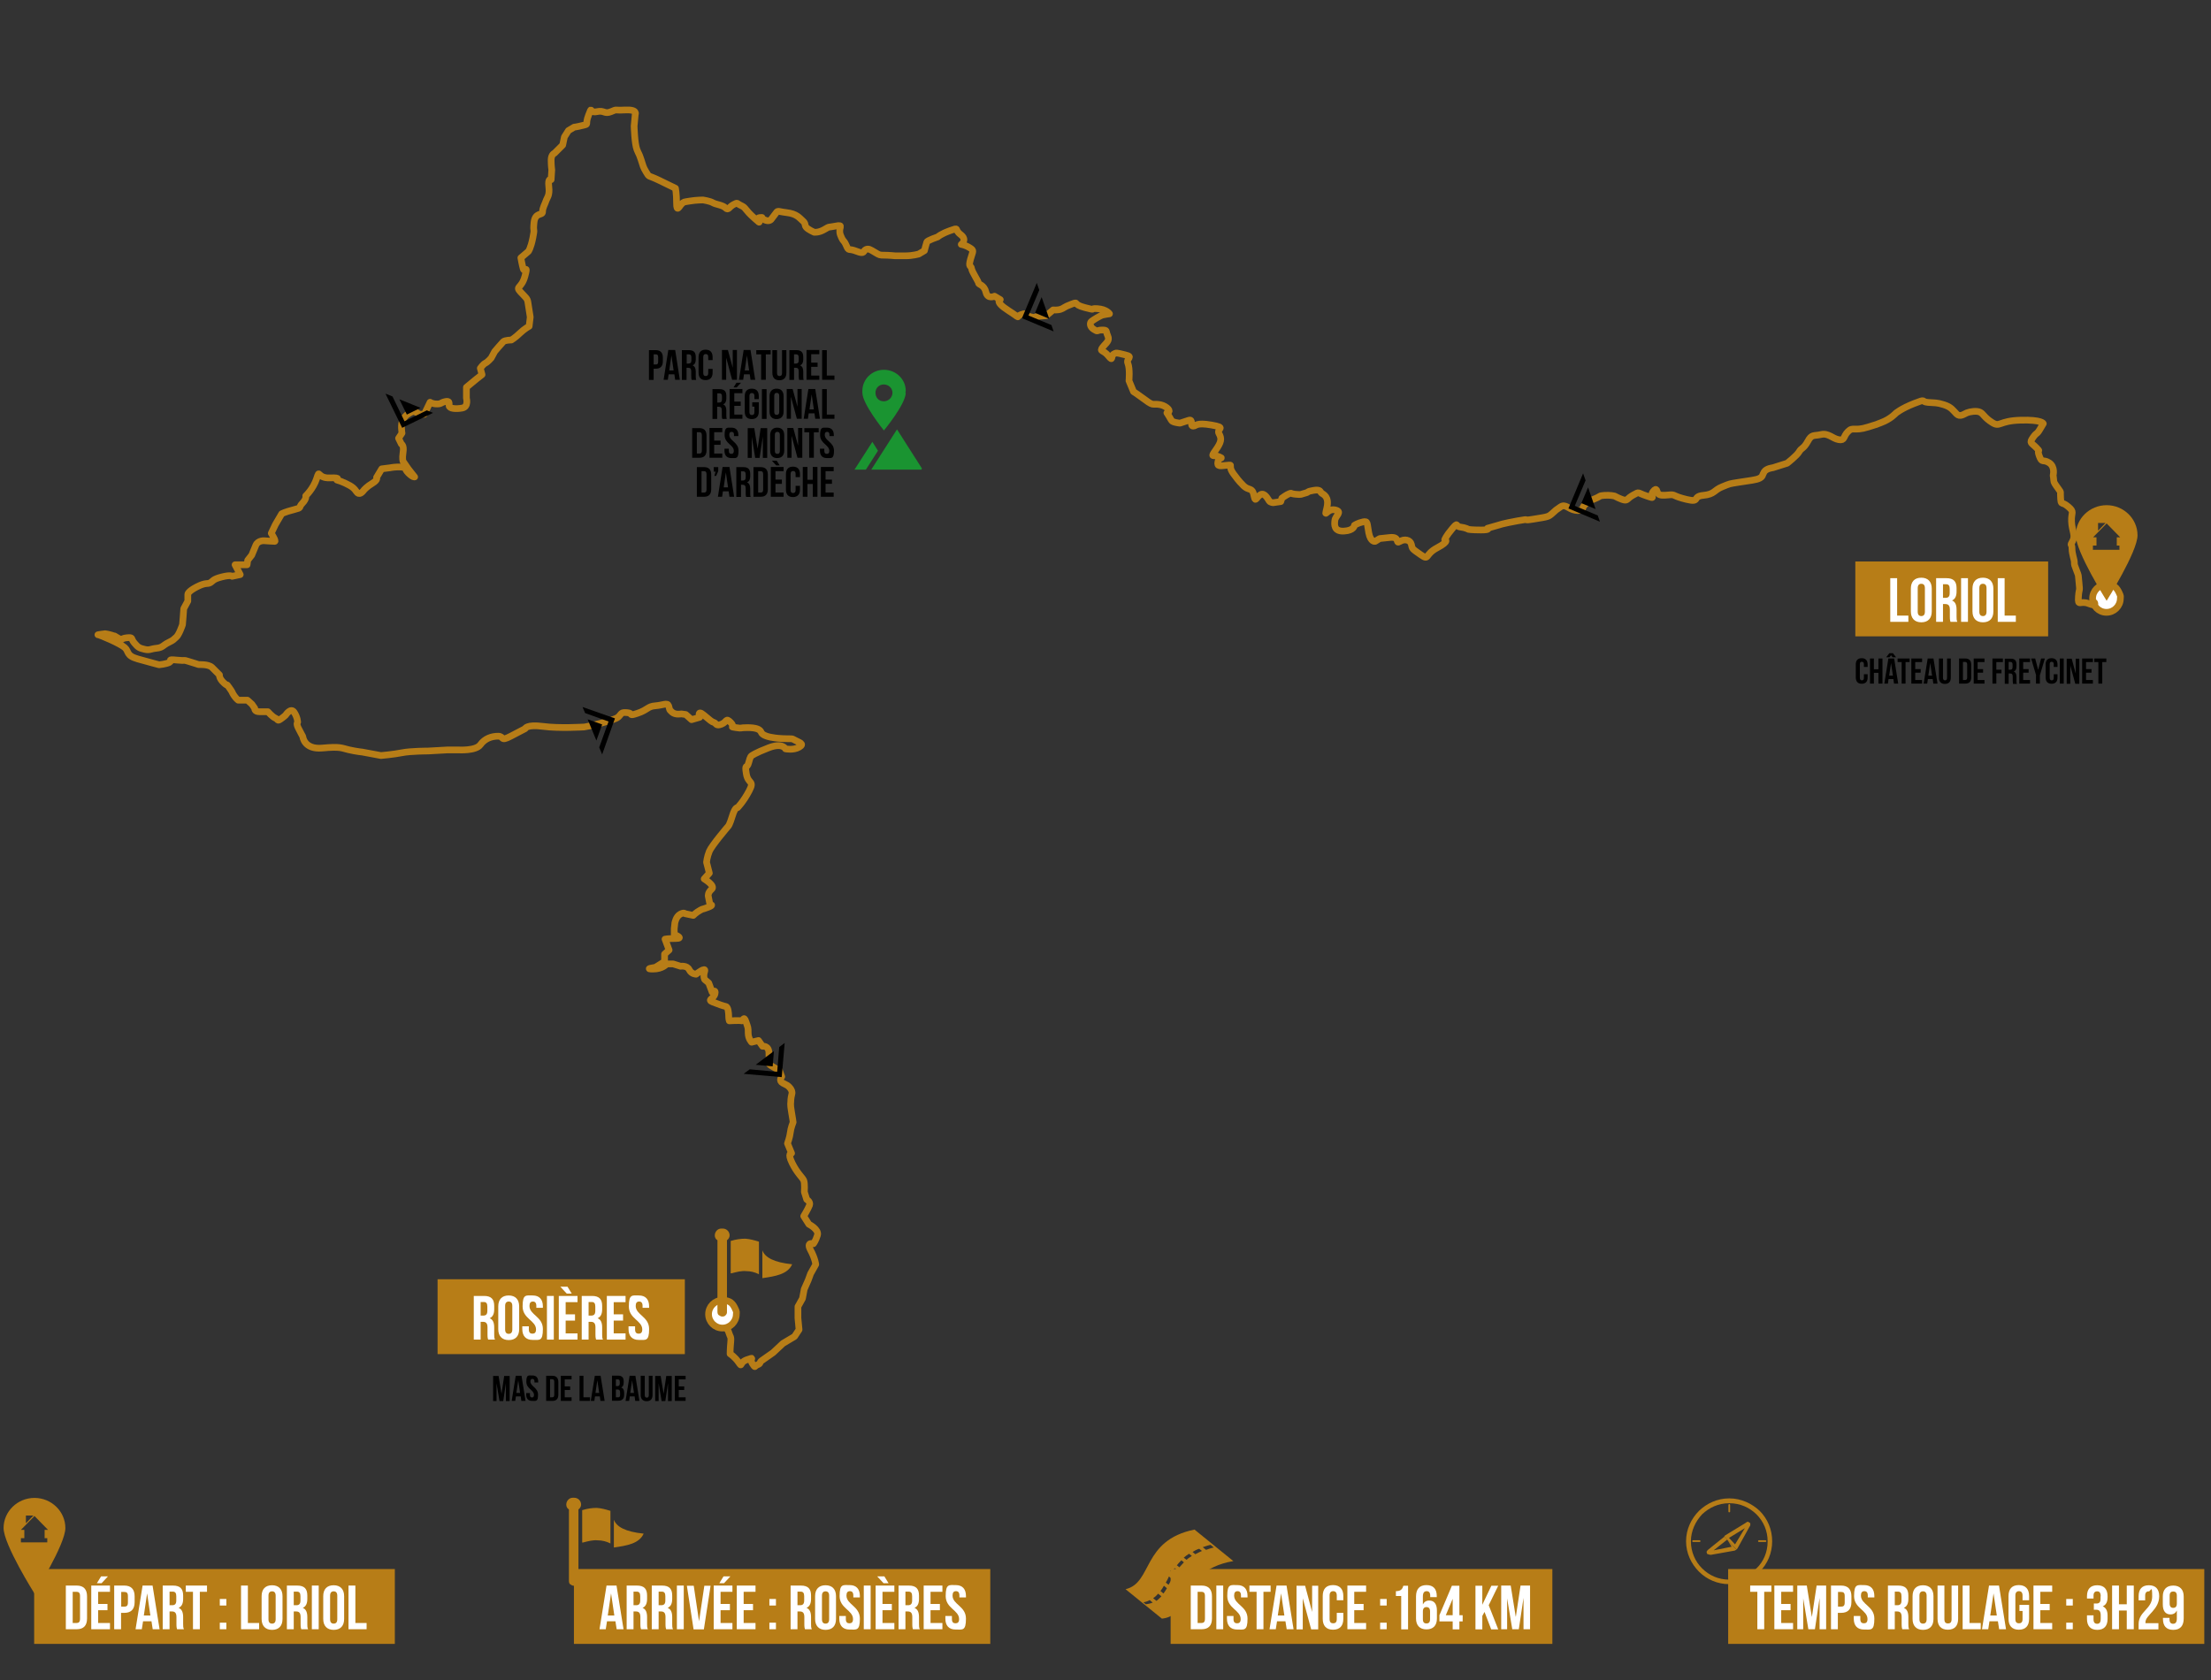 <?xml version="1.0" encoding="UTF-8"?> <svg xmlns="http://www.w3.org/2000/svg" xmlns:xlink="http://www.w3.org/1999/xlink" id="CARTE_1" version="1.1" viewBox="0 0 1417.3 1077.2"><rect x="0" y="0" width="1417.3" height="1077.2" fill="#333333" stroke="none"/><defs><style> .st0, .st1, .st2 { fill: none; } .st3, .st4 { fill: #1a9431; } .st4, .st5 { fill-rule: evenodd; } .st6, .st5 { fill: #b77d17; } .st1 { stroke-width: 1.1px; } .st1, .st2 { stroke-linecap: round; stroke-linejoin: round; } .st1, .st2, .st7 { stroke: #b77d17; } .st8, .st7 { fill: #fff; } .st2 { stroke-width: 4.3px; } .st7 { stroke-miterlimit: 10; stroke-width: 4.3px; } .st9 { clip-path: url(#clippath); } </style><clipPath id="clippath"><rect class="st0" x="536.9" y="254.5" width="70.4" height="46.6"></rect></clipPath></defs><rect class="st6" x="21.9" y="1006" width="231.2" height="48"></rect><g><path class="st8" d="M42.2,1016.6h7c4.4,0,6.6,2.4,6.6,6.9v14.2c0,4.5-2.2,6.9-6.6,6.9h-7v-28ZM46.6,1020.6v20h2.5c1.4,0,2.2-.7,2.2-2.7v-14.6c0-2-.8-2.7-2.2-2.7h-2.5Z"></path><path class="st8" d="M62.9,1028.4h6v4h-6v8.2h7.6v4h-12v-28h12v4h-7.6v7.8ZM69.2,1010.7l-4.1,4.4h-3l2.7-4.4h4.3Z"></path><path class="st8" d="M86.3,1023.6v3.6c0,4.5-2.2,6.9-6.6,6.9h-2.1v10.5h-4.4v-28h6.5c4.4,0,6.6,2.4,6.6,6.9ZM77.7,1020.6v9.5h2.1c1.4,0,2.2-.6,2.2-2.6v-4.2c0-2-.8-2.6-2.2-2.6h-2.1Z"></path><path class="st8" d="M102.3,1044.6h-4.4l-.8-5.1h-5.4l-.8,5.1h-4l4.5-28h6.4l4.5,28ZM92.2,1035.8h4.2l-2.1-14.2-2.1,14.2Z"></path><path class="st8" d="M113.5,1044.6c-.2-.7-.4-1.2-.4-3.4v-4.4c0-2.6-.9-3.6-2.9-3.6h-1.5v11.4h-4.4v-28h6.6c4.6,0,6.5,2.1,6.5,6.4v2.2c0,2.9-.9,4.8-2.9,5.7,2.2.9,2.9,3,2.9,6v4.3c0,1.4,0,2.4.5,3.4h-4.5ZM108.7,1020.6v8.6h1.7c1.6,0,2.6-.7,2.6-3v-2.8c0-2-.7-2.9-2.2-2.9h-2.1Z"></path><path class="st8" d="M119.1,1016.6h13.6v4h-4.6v24h-4.4v-24h-4.6v-4Z"></path><path class="st8" d="M145.1,1025.2v4.2h-4.2v-4.2h4.2ZM145.1,1040.4v4.2h-4.2v-4.2h4.2Z"></path><path class="st8" d="M154.5,1016.6h4.4v24h7.2v4h-11.6v-28Z"></path><path class="st8" d="M167.7,1023.4c0-4.5,2.4-7,6.7-7s6.7,2.6,6.7,7v14.6c0,4.5-2.4,7-6.7,7s-6.7-2.6-6.7-7v-14.6ZM172.1,1038.2c0,2,.9,2.8,2.3,2.8s2.3-.8,2.3-2.8v-15.1c0-2-.9-2.8-2.3-2.8s-2.3.8-2.3,2.8v15.1Z"></path><path class="st8" d="M193.1,1044.6c-.2-.7-.4-1.2-.4-3.4v-4.4c0-2.6-.9-3.6-2.9-3.6h-1.5v11.4h-4.4v-28h6.6c4.6,0,6.5,2.1,6.5,6.4v2.2c0,2.9-.9,4.8-2.9,5.7,2.2.9,2.9,3,2.9,6v4.3c0,1.4,0,2.4.5,3.4h-4.5ZM188.3,1020.6v8.6h1.7c1.6,0,2.6-.7,2.6-3v-2.8c0-2-.7-2.9-2.2-2.9h-2.1Z"></path><path class="st8" d="M199.9,1016.6h4.4v28h-4.4v-28Z"></path><path class="st8" d="M207.2,1023.4c0-4.5,2.4-7,6.7-7s6.7,2.6,6.7,7v14.6c0,4.5-2.4,7-6.7,7s-6.7-2.6-6.7-7v-14.6ZM211.6,1038.2c0,2,.9,2.8,2.3,2.8s2.3-.8,2.3-2.8v-15.1c0-2-.9-2.8-2.3-2.8s-2.3.8-2.3,2.8v15.1Z"></path><path class="st8" d="M223.4,1016.6h4.4v24h7.2v4h-11.6v-28Z"></path></g><rect class="st6" x="367.9" y="1006" width="266.9" height="48"></rect><g><path class="st8" d="M399.7,1044.6h-4.4l-.8-5.1h-5.4l-.8,5.1h-4l4.5-28h6.4l4.5,28ZM389.6,1035.8h4.2l-2.1-14.2-2.1,14.2Z"></path><path class="st8" d="M410.9,1044.6c-.2-.7-.4-1.2-.4-3.4v-4.4c0-2.6-.9-3.6-2.9-3.6h-1.5v11.4h-4.4v-28h6.6c4.6,0,6.5,2.1,6.5,6.4v2.2c0,2.9-.9,4.8-2.9,5.7,2.2.9,2.9,3,2.9,6v4.3c0,1.4,0,2.4.5,3.4h-4.5ZM406.1,1020.6v8.6h1.7c1.6,0,2.6-.7,2.6-3v-2.8c0-2-.7-2.9-2.2-2.9h-2.1Z"></path><path class="st8" d="M427,1044.6c-.2-.7-.4-1.2-.4-3.4v-4.4c0-2.6-.9-3.6-2.9-3.6h-1.5v11.4h-4.4v-28h6.6c4.6,0,6.5,2.1,6.5,6.4v2.2c0,2.9-.9,4.8-2.9,5.7,2.2.9,2.9,3,2.9,6v4.3c0,1.4,0,2.4.5,3.4h-4.5ZM422.2,1020.6v8.6h1.7c1.6,0,2.6-.7,2.6-3v-2.8c0-2-.7-2.9-2.2-2.9h-2.1Z"></path><path class="st8" d="M433.9,1016.6h4.4v28h-4.4v-28Z"></path><path class="st8" d="M448.1,1039.5l3.4-22.8h4l-4.3,28h-6.6l-4.3-28h4.4l3.4,22.8Z"></path><path class="st8" d="M461.9,1028.4h6v4h-6v8.2h7.6v4h-12v-28h12v4h-7.6v7.8ZM468.2,1010.7l-4.1,4.4h-3l2.7-4.4h4.3Z"></path><path class="st8" d="M476.7,1028.4h6v4h-6v8.2h7.6v4h-12v-28h12v4h-7.6v7.8Z"></path><path class="st8" d="M497.4,1025.2v4.2h-4.2v-4.2h4.2ZM497.4,1040.4v4.2h-4.2v-4.2h4.2Z"></path><path class="st8" d="M516,1044.6c-.2-.7-.4-1.2-.4-3.4v-4.4c0-2.6-.9-3.6-2.9-3.6h-1.5v11.4h-4.4v-28h6.6c4.6,0,6.5,2.1,6.5,6.4v2.2c0,2.9-.9,4.8-2.9,5.7,2.2.9,2.9,3,2.9,6v4.3c0,1.4,0,2.4.5,3.4h-4.5ZM511.2,1020.6v8.6h1.7c1.6,0,2.6-.7,2.6-3v-2.8c0-2-.7-2.9-2.2-2.9h-2.1Z"></path><path class="st8" d="M522.5,1023.4c0-4.5,2.4-7,6.7-7s6.7,2.6,6.7,7v14.6c0,4.5-2.4,7-6.7,7s-6.7-2.6-6.7-7v-14.6ZM526.9,1038.2c0,2,.9,2.8,2.3,2.8s2.3-.8,2.3-2.8v-15.1c0-2-.9-2.8-2.3-2.8s-2.3.8-2.3,2.8v15.1Z"></path><path class="st8" d="M544.7,1016.3c4.3,0,6.5,2.6,6.5,7v.9h-4.2v-1.2c0-2-.8-2.8-2.2-2.8s-2.2.8-2.2,2.8c0,5.8,8.6,6.8,8.6,14.8s-2.2,7-6.6,7-6.6-2.6-6.6-7v-1.7h4.2v2c0,2,.9,2.7,2.3,2.7s2.3-.7,2.3-2.7c0-5.8-8.6-6.8-8.6-14.8s2.2-7,6.5-7Z"></path><path class="st8" d="M553.7,1016.6h4.4v28h-4.4v-28Z"></path><path class="st8" d="M565.7,1028.4h6v4h-6v8.2h7.6v4h-12v-28h12v4h-7.6v7.8ZM566.9,1010.7l2.7,4.4h-3.2l-4.1-4.4h4.5Z"></path><path class="st8" d="M585.2,1044.6c-.2-.7-.4-1.2-.4-3.4v-4.4c0-2.6-.9-3.6-2.9-3.6h-1.5v11.4h-4.4v-28h6.6c4.6,0,6.5,2.1,6.5,6.4v2.2c0,2.9-.9,4.8-2.9,5.7,2.2.9,2.9,3,2.9,6v4.3c0,1.4,0,2.4.5,3.4h-4.5ZM580.4,1020.6v8.6h1.7c1.6,0,2.6-.7,2.6-3v-2.8c0-2-.7-2.9-2.2-2.9h-2.1Z"></path><path class="st8" d="M596.5,1028.4h6v4h-6v8.2h7.6v4h-12v-28h12v4h-7.6v7.8Z"></path><path class="st8" d="M612.7,1016.3c4.3,0,6.5,2.6,6.5,7v.9h-4.2v-1.2c0-2-.8-2.8-2.2-2.8s-2.2.8-2.2,2.8c0,5.8,8.6,6.8,8.6,14.8s-2.2,7-6.6,7-6.6-2.6-6.6-7v-1.7h4.2v2c0,2,.9,2.7,2.3,2.7s2.3-.7,2.3-2.7c0-5.8-8.6-6.8-8.6-14.8s2.2-7,6.5-7Z"></path></g><path class="st5" d="M13.4,986.2h2.2v-5.3h-2.2l8.7-8.9,8.7,8.9h-2.2v5.3h1.7v2.7H13.4v-2.7ZM16.8,971.7h4.6l-.2.2-4.4,4.6h-.2v-4.8h.2ZM41.9,979.7c0,10.6-19.8,42-19.8,42,0,0-19.8-31.4-19.8-42s8.9-19.3,19.8-19.3,19.8,8.7,19.8,19.3h0Z"></path><path class="st5" d="M373.4,968.2c3.2-1,6.3-1.4,9.2-1.4,2.9.2,5.8,1,8.7,1.9v.2h0v20.8l-.2-.2c-2.4-1.2-5.1-1.9-8-1.9-2.9-.3-6,.5-9.4,1.4h-.5v-20.8h.2ZM393.5,974.3v17.9c8.2-1.2,16.2-2.4,19.1-8.9-11.8-1.2-17.4-4.4-19.1-8.9h0ZM370.8,1009.7v4.4c0,.7-.5,1.5-1,1.9-.2.3-.9.7-1.7.7h-.5c-.7,0-1.4-.5-2.2-1-.5-.5-.7-1.2-.7-2.2v-45.7c-1.2-.7-1.7-1.9-1.7-3.1h0c0-2.4,1.9-4.4,4.1-4.4h1c2.4,0,4.4,1.9,4.4,4.4h0c0,1.2-.7,2.4-1.7,3.1v41.8Z"></path><path class="st5" d="M733,1027.3c1.6-.2,3-.8,4-1.4l1.9,1.6c-1.4.6-2.8.9-4.4,1.1l-1.6-1.3ZM721.6,1018.9c17.3-4.1,10.3-31.3,44.1-38.2l24.9,20.2c-9.8,1.7-16,5.1-20.8,9.1l-17.5-2.8,1.8.3.6-.7-1.7-1.4c-.4.5-.9,1-1.1,1.7l-1.6-.2.7,1.7-.3.4.7.6,6.6,17.3c.2.1,0,.3.2.5-3,5.5-6.4,9.7-13.4,10.4l-23.2-18.8ZM739.2,1024.7c1.2-.8,2.2-1.7,3.2-2.9l2.1,1.7c-1.2,1.1-2,2.1-3.2,2.9l-2.1-1.7ZM743.9,1020.1c.9-1.1,1.5-2.2,2.2-3.4l1.9,1.6c-.7,1.2-1.4,2.4-2.2,3.4l-1.9-1.6ZM747.3,1014.7c.7-1.2,1.5-2.6,2-3.9l1.8,1.4c-.5,1.3-1.3,2.7-2,3.9l-1.8-1.4ZM754.4,1003.6c.9-1.1,1.7-2.1,2.9-3.2l1.6,1.3c-1,1.2-2,2.1-2.9,3.2l-1.6-1.3ZM758.8,998.7c1-.9,2.2-1.7,3.4-2.5l1.8,1.4c-1.2.8-2.4,1.5-3.4,2.5l-1.8-1.4ZM764.4,995.1c1.2-.8,2.7-1.6,4.3-2.1l1.8,1.4c-1.4.6-2.9,1.4-4.3,2.1l-1.7-1.4ZM771,992c1.6-.5,3.3-1.2,5-1.5l2.1,1.7c-1.7.3-3.4,1-5,1.5l-2.1-1.7Z"></path><rect class="st6" x="750.4" y="1006" width="244.7" height="48"></rect><g><path class="st8" d="M763.3,1016.6h7c4.4,0,6.6,2.4,6.6,6.9v14.2c0,4.5-2.2,6.9-6.6,6.9h-7v-28ZM767.7,1020.6v20h2.5c1.4,0,2.2-.7,2.2-2.7v-14.6c0-2-.8-2.7-2.2-2.7h-2.5Z"></path><path class="st8" d="M779.7,1016.6h4.4v28h-4.4v-28Z"></path><path class="st8" d="M793.2,1016.3c4.3,0,6.5,2.6,6.5,7v.9h-4.2v-1.2c0-2-.8-2.8-2.2-2.8s-2.2.8-2.2,2.8c0,5.8,8.6,6.8,8.6,14.8s-2.2,7-6.6,7-6.6-2.6-6.6-7v-1.7h4.2v2c0,2,.9,2.7,2.3,2.7s2.3-.7,2.3-2.7c0-5.8-8.6-6.8-8.6-14.8s2.2-7,6.5-7Z"></path><path class="st8" d="M800.9,1016.6h13.6v4h-4.6v24h-4.4v-24h-4.6v-4Z"></path><path class="st8" d="M829.2,1044.6h-4.4l-.8-5.1h-5.4l-.8,5.1h-4l4.5-28h6.4l4.5,28ZM819.1,1035.8h4.2l-2.1-14.2-2.1,14.2Z"></path><path class="st8" d="M835.1,1024.4v20.3h-4v-28h5.5l4.5,16.8v-16.8h3.9v28h-4.5l-5.5-20.3Z"></path><path class="st8" d="M861.1,1034.2v3.7c0,4.5-2.2,7-6.6,7s-6.6-2.6-6.6-7v-14.6c0-4.5,2.2-7,6.6-7s6.6,2.6,6.6,7v2.7h-4.2v-3c0-2-.9-2.8-2.3-2.8s-2.3.8-2.3,2.8v15.1c0,2,.9,2.7,2.3,2.7s2.3-.7,2.3-2.7v-4h4.2Z"></path><path class="st8" d="M868.1,1028.4h6v4h-6v8.2h7.6v4h-12v-28h12v4h-7.6v7.8Z"></path><path class="st8" d="M888.9,1025.2v4.2h-4.2v-4.2h4.2ZM888.9,1040.4v4.2h-4.2v-4.2h4.2Z"></path><path class="st8" d="M894.8,1020.2c3.4,0,4.2-1.6,4.8-3.5h3v28h-4.4v-21.4h-3.4v-3.1Z"></path><path class="st8" d="M907.7,1023.6c0-4.7,2.2-7.3,6.7-7.3s6.6,2.6,6.6,7v.7h-4.2v-1c0-2-.9-2.8-2.3-2.8s-2.4.8-2.4,3.4v5.1c.8-1.6,2.1-2.5,4.1-2.5,3.2,0,4.9,2.3,4.9,6.4v5.1c0,4.5-2.4,7-6.7,7s-6.7-2.6-6.7-7v-14.3ZM912.1,1033.2v5c0,2,.9,2.7,2.3,2.7s2.3-.7,2.3-2.7v-5c0-2-.9-2.8-2.3-2.8s-2.3.8-2.3,2.8Z"></path><path class="st8" d="M922.7,1035.6l8-18.9h4.8v18.9h2.1v4h-2.1v5.1h-4.3v-5.1h-8.5v-4ZM931.2,1035.6v-10.5l-4.4,10.5h4.4Z"></path><path class="st8" d="M951.6,1033.5l-1.4,2.6v8.6h-4.4v-28h4.4v12.2l5.8-12.2h4.4l-6.1,12.5,6.1,15.5h-4.5l-4.3-11.2Z"></path><path class="st8" d="M971.7,1036.5l3-19.9h6.1v28h-4.2v-20.1l-3,20.1h-4.2l-3.3-19.8v19.8h-3.8v-28h6.1l3.2,19.9Z"></path></g><rect class="st6" x="1107.8" y="1006" width="305.2" height="48"></rect><g><path class="st8" d="M1121.9,1016.6h13.6v4h-4.6v24h-4.4v-24h-4.6v-4Z"></path><path class="st8" d="M1141.8,1028.4h6v4h-6v8.2h7.6v4h-12v-28h12v4h-7.6v7.8Z"></path><path class="st8" d="M1161.5,1036.5l3-19.9h6.1v28h-4.2v-20.1l-3,20.1h-4.2l-3.3-19.8v19.8h-3.8v-28h6.1l3.2,19.9Z"></path><path class="st8" d="M1186.8,1023.6v3.6c0,4.5-2.2,6.9-6.6,6.9h-2.1v10.5h-4.4v-28h6.5c4.4,0,6.6,2.4,6.6,6.9ZM1178.2,1020.6v9.5h2.1c1.4,0,2.2-.6,2.2-2.6v-4.2c0-2-.8-2.6-2.2-2.6h-2.1Z"></path><path class="st8" d="M1195,1016.3c4.3,0,6.5,2.6,6.5,7v.9h-4.2v-1.2c0-2-.8-2.8-2.2-2.8s-2.2.8-2.2,2.8c0,5.8,8.6,6.8,8.6,14.8s-2.2,7-6.6,7-6.6-2.6-6.6-7v-1.7h4.2v2c0,2,.9,2.7,2.3,2.7s2.3-.7,2.3-2.7c0-5.8-8.6-6.8-8.6-14.8s2.2-7,6.5-7Z"></path><path class="st8" d="M1219.4,1044.6c-.2-.7-.4-1.2-.4-3.4v-4.4c0-2.6-.9-3.6-2.9-3.6h-1.5v11.4h-4.4v-28h6.6c4.6,0,6.5,2.1,6.5,6.4v2.2c0,2.9-.9,4.8-2.9,5.7,2.2.9,2.9,3,2.9,6v4.3c0,1.4,0,2.4.5,3.4h-4.5ZM1214.6,1020.6v8.6h1.7c1.6,0,2.6-.7,2.6-3v-2.8c0-2-.7-2.9-2.2-2.9h-2.1Z"></path><path class="st8" d="M1226,1023.4c0-4.5,2.4-7,6.7-7s6.7,2.6,6.7,7v14.6c0,4.5-2.4,7-6.7,7s-6.7-2.6-6.7-7v-14.6ZM1230.4,1038.2c0,2,.9,2.8,2.3,2.8s2.3-.8,2.3-2.8v-15.1c0-2-.9-2.8-2.3-2.8s-2.3.8-2.3,2.8v15.1Z"></path><path class="st8" d="M1246.4,1016.6v21.6c0,2,.9,2.7,2.3,2.7s2.3-.7,2.3-2.7v-21.6h4.2v21.3c0,4.5-2.2,7-6.6,7s-6.6-2.6-6.6-7v-21.3h4.4Z"></path><path class="st8" d="M1258.1,1016.6h4.4v24h7.2v4h-11.6v-28Z"></path><path class="st8" d="M1285.9,1044.6h-4.4l-.8-5.1h-5.4l-.8,5.1h-4l4.5-28h6.4l4.5,28ZM1275.8,1035.8h4.2l-2.1-14.2-2.1,14.2Z"></path><path class="st8" d="M1294.5,1029h6.2v8.9c0,4.5-2.2,7-6.6,7s-6.6-2.6-6.6-7v-14.6c0-4.5,2.2-7,6.6-7s6.6,2.6,6.6,7v2.7h-4.2v-3c0-2-.9-2.8-2.3-2.8s-2.3.8-2.3,2.8v15.1c0,2,.9,2.7,2.3,2.7s2.3-.7,2.3-2.7v-5.2h-2v-4Z"></path><path class="st8" d="M1307.9,1028.4h6v4h-6v8.2h7.6v4h-12v-28h12v4h-7.6v7.8Z"></path><path class="st8" d="M1328.7,1025.2v4.2h-4.2v-4.2h4.2ZM1328.7,1040.4v4.2h-4.2v-4.2h4.2Z"></path><path class="st8" d="M1346.6,1023.5c0-2.5-.9-3.2-2.3-3.2s-2.3.8-2.3,2.8v1.8h-4.2v-1.5c0-4.5,2.2-7,6.6-7s6.6,2.6,6.6,7v.7c0,3-1,4.9-3.1,5.8,2.2,1,3.1,3,3.1,5.9v2.2c0,4.5-2.2,7-6.6,7s-6.6-2.6-6.6-7v-2.3h4.2v2.6c0,2,.9,2.8,2.3,2.8s2.3-.7,2.3-3.2v-2.2c0-2.6-.9-3.6-2.9-3.6h-1.5v-4h1.7c1.6,0,2.6-.7,2.6-3v-1.6Z"></path><path class="st8" d="M1358.3,1044.6h-4.4v-28h4.4v12h5v-12h4.5v28h-4.5v-12h-5v12Z"></path><path class="st8" d="M1377.4,1020.3c-1.4,0-2.3.8-2.3,2.8v3h-4.2v-2.7c0-4.5,2.2-7,6.6-7s6.6,2.6,6.6,7c0,8.8-8.8,12.1-8.8,16.7s0,.4,0,.6h8.3v4h-12.7v-3.4c0-8.2,8.7-9.6,8.7-17.7s-.9-3.2-2.3-3.2Z"></path><path class="st8" d="M1399.8,1037.7c0,4.7-2.2,7.3-6.7,7.3s-6.6-2.6-6.6-7v-.7h4.2v1c0,2,.9,2.8,2.3,2.8s2.4-.8,2.4-3.4v-5.1c-.8,1.6-2.1,2.5-4.1,2.5-3.2,0-4.9-2.3-4.9-6.4v-5.1c0-4.5,2.4-7,6.7-7s6.7,2.6,6.7,7v14.3ZM1395.4,1028.1v-5c0-2-.9-2.7-2.3-2.7s-2.3.7-2.3,2.7v5c0,2,.9,2.8,2.3,2.8s2.3-.8,2.3-2.8Z"></path></g><g><path class="st5" d="M1113.1,993.5h0q.3-.3.6-.6l7.7-13.9c.3-.3.6-.9.6-1.5h0c0-.6,0-.9-.3-1.2h-.3c-.3-.3-.6-.6-.9-.6-.6,0-.9.3-1.8.9l-13.1,8v.3c-.3,0-.3.3-.3.3M1108.5,960.7h0c7.6,0,14.5,3.3,19.5,8,5,5,8,11.9,8,19.5s-3,14.5-8,19.5c-5,5-12,8-19.5,8s-14.4-3-19.4-8c-5-5-8.3-11.9-8.3-19.5s3.3-14.5,8.3-19.5c5-4.8,11.7-8,19.4-8h0ZM1125.9,970.9h0c-4.4-4.3-10.4-7.1-17.4-7.1s-12.8,2.8-17.4,7.1c-4.3,4.6-7.2,10.7-7.2,17.4s2.8,13,7.2,17.3c4.6,4.6,10.6,7.2,17.4,7.2s13-2.6,17.4-7.2c4.6-4.3,7.2-10.6,7.2-17.3s-2.6-12.8-7.2-17.4h0ZM1108.4,986h0l10.1-6.2-6.3,10.4-3.9-4.2Z"></path><path class="st5" d="M1107.2,987.1l2.8,4.6-11.5,2.3,8.7-6.9-1.8-1.9-10.2,8.2c-.5.4-1,.9-1.2,1.4-.1.3,0,.7.2,1.1v.3c-.1,0,.4.2,1,.4.3.1.8.3,1.5.3l15.2-2.7c.4-.2.8-.4,1.2-.6l-5.9-6.4Z"></path><line class="st1" x1="1108.5" y1="964.9" x2="1108.5" y2="969.1"></line><line class="st1" x1="1108.5" y1="1007.1" x2="1108.5" y2="1011.4"></line><line class="st1" x1="1085.3" y1="988.1" x2="1089.5" y2="988.1"></line><line class="st1" x1="1127.5" y1="988.1" x2="1131.7" y2="988.1"></line></g><g><rect class="st6" x="280.5" y="820.2" width="158.5" height="48"></rect><g><path class="st8" d="M312.9,858.9c-.2-.7-.4-1.2-.4-3.4v-4.4c0-2.6-.9-3.6-2.9-3.6h-1.5v11.4h-4.4v-28h6.6c4.6,0,6.5,2.1,6.5,6.4v2.2c0,2.9-.9,4.8-2.9,5.7,2.2.9,2.9,3,2.9,6v4.3c0,1.4,0,2.4.5,3.4h-4.5ZM308.1,834.9v8.6h1.7c1.6,0,2.6-.7,2.6-3v-2.8c0-2-.7-2.9-2.2-2.9h-2.1Z"></path><path class="st8" d="M319.4,837.6c0-4.5,2.4-7,6.7-7s6.7,2.6,6.7,7v14.6c0,4.5-2.4,7-6.7,7s-6.7-2.6-6.7-7v-14.6ZM323.8,852.4c0,2,.9,2.8,2.3,2.8s2.3-.8,2.3-2.8v-15.1c0-2-.9-2.8-2.3-2.8s-2.3.8-2.3,2.8v15.1Z"></path><path class="st8" d="M341.5,830.6c4.3,0,6.5,2.6,6.5,7v.9h-4.2v-1.2c0-2-.8-2.8-2.2-2.8s-2.2.8-2.2,2.8c0,5.8,8.6,6.8,8.6,14.8s-2.2,7-6.6,7-6.6-2.6-6.6-7v-1.7h4.2v2c0,2,.9,2.7,2.3,2.7s2.3-.7,2.3-2.7c0-5.8-8.6-6.8-8.6-14.8s2.2-7,6.5-7Z"></path><path class="st8" d="M350.6,830.9h4.4v28h-4.4v-28Z"></path><path class="st8" d="M362.6,842.7h6v4h-6v8.2h7.6v4h-12v-28h12v4h-7.6v7.8ZM363.8,825l2.7,4.4h-3.2l-4.1-4.4h4.5Z"></path><path class="st8" d="M382.1,858.9c-.2-.7-.4-1.2-.4-3.4v-4.4c0-2.6-.9-3.6-2.9-3.6h-1.5v11.4h-4.4v-28h6.6c4.6,0,6.5,2.1,6.5,6.4v2.2c0,2.9-.9,4.8-2.9,5.7,2.2.9,2.9,3,2.9,6v4.3c0,1.4,0,2.4.5,3.4h-4.5ZM377.3,834.9v8.6h1.7c1.6,0,2.6-.7,2.6-3v-2.8c0-2-.7-2.9-2.2-2.9h-2.1Z"></path><path class="st8" d="M393.4,842.7h6v4h-6v8.2h7.6v4h-12v-28h12v4h-7.6v7.8Z"></path><path class="st8" d="M409.6,830.6c4.3,0,6.5,2.6,6.5,7v.9h-4.2v-1.2c0-2-.8-2.8-2.2-2.8s-2.2.8-2.2,2.8c0,5.8,8.6,6.8,8.6,14.8s-2.2,7-6.6,7-6.6-2.6-6.6-7v-1.7h4.2v2c0,2,.9,2.7,2.3,2.7s2.3-.7,2.3-2.7c0-5.8-8.6-6.8-8.6-14.8s2.2-7,6.5-7Z"></path></g></g><g><path d="M424.9,229.2v2.5c0,3-1.5,4.7-4.5,4.7h-1.4v7.2h-3v-19.1h4.4c3,0,4.5,1.7,4.5,4.7ZM419,227.2v6.5h1.4c1,0,1.5-.4,1.5-1.8v-2.9c0-1.4-.5-1.8-1.5-1.8h-1.4Z"></path><path d="M435.8,243.5h-3l-.5-3.5h-3.7l-.5,3.5h-2.7l3-19.1h4.4l3,19.1ZM428.9,237.5h2.9l-1.4-9.6-1.4,9.6Z"></path><path d="M443.4,243.5c-.2-.5-.3-.8-.3-2.3v-3c0-1.8-.6-2.4-2-2.4h-1v7.8h-3v-19.1h4.5c3.1,0,4.4,1.4,4.4,4.4v1.5c0,2-.6,3.2-2,3.9,1.5.6,2,2.1,2,4.1v2.9c0,.9,0,1.6.3,2.3h-3ZM440.2,227.2v5.9h1.2c1.1,0,1.8-.5,1.8-2v-1.9c0-1.4-.5-2-1.5-2h-1.4Z"></path><path d="M456.8,236.4v2.5c0,3-1.5,4.8-4.5,4.8s-4.5-1.7-4.5-4.8v-9.9c0-3,1.5-4.8,4.5-4.8s4.5,1.7,4.5,4.8v1.9h-2.8v-2c0-1.4-.6-1.9-1.6-1.9s-1.6.5-1.6,1.9v10.3c0,1.4.6,1.9,1.6,1.9s1.6-.5,1.6-1.9v-2.7h2.8Z"></path><path d="M465.5,229.7v13.8h-2.7v-19.1h3.8l3.1,11.4v-11.4h2.7v19.1h-3.1l-3.7-13.8Z"></path><path d="M484.1,243.5h-3l-.5-3.5h-3.7l-.5,3.5h-2.7l3-19.1h4.4l3,19.1ZM477.3,237.5h2.9l-1.4-9.6-1.4,9.6Z"></path><path d="M484.7,224.5h9.3v2.7h-3.1v16.3h-3v-16.3h-3.1v-2.7Z"></path><path d="M498.1,224.5v14.7c0,1.4.6,1.9,1.6,1.9s1.6-.5,1.6-1.9v-14.7h2.8v14.5c0,3-1.5,4.8-4.5,4.8s-4.5-1.7-4.5-4.8v-14.5h3Z"></path><path d="M512.3,243.5c-.2-.5-.3-.8-.3-2.3v-3c0-1.8-.6-2.4-2-2.4h-1v7.8h-3v-19.1h4.5c3.1,0,4.4,1.4,4.4,4.4v1.5c0,2-.6,3.2-2,3.9,1.5.6,2,2.1,2,4.1v2.9c0,.9,0,1.6.3,2.3h-3ZM509,227.2v5.9h1.2c1.1,0,1.8-.5,1.8-2v-1.9c0-1.4-.5-2-1.5-2h-1.4Z"></path><path d="M520,232.5h4.1v2.7h-4.1v5.6h5.2v2.7h-8.2v-19.1h8.2v2.7h-5.2v5.3Z"></path><path d="M527,224.5h3v16.3h4.9v2.7h-7.9v-19.1Z"></path><path d="M463,268.5c-.2-.5-.3-.8-.3-2.3v-3c0-1.8-.6-2.4-2-2.4h-1v7.8h-3v-19.1h4.5c3.1,0,4.4,1.4,4.4,4.4v1.5c0,2-.6,3.2-2,3.9,1.5.6,2,2.1,2,4.1v2.9c0,.9,0,1.6.3,2.3h-3ZM459.8,252.2v5.9h1.2c1.1,0,1.8-.5,1.8-2v-1.9c0-1.4-.5-2-1.5-2h-1.4Z"></path><path d="M470.7,257.5h4.1v2.7h-4.1v5.6h5.2v2.7h-8.2v-19.1h8.2v2.7h-5.2v5.3ZM475,245.4l-2.8,3h-2l1.9-3h2.9Z"></path><path d="M482.2,257.9h4.2v6c0,3-1.5,4.8-4.5,4.8s-4.5-1.7-4.5-4.8v-9.9c0-3,1.5-4.8,4.5-4.8s4.5,1.7,4.5,4.8v1.9h-2.8v-2c0-1.4-.6-1.9-1.6-1.9s-1.6.5-1.6,1.9v10.3c0,1.4.6,1.9,1.6,1.9s1.6-.5,1.6-1.9v-3.5h-1.4v-2.7Z"></path><path d="M488.4,249.5h3v19.1h-3v-19.1Z"></path><path d="M493.3,254c0-3,1.6-4.8,4.5-4.8s4.5,1.7,4.5,4.8v9.9c0,3-1.6,4.8-4.5,4.8s-4.5-1.7-4.5-4.8v-9.9ZM496.3,264.1c0,1.4.6,1.9,1.6,1.9s1.6-.5,1.6-1.9v-10.3c0-1.4-.6-1.9-1.6-1.9s-1.6.5-1.6,1.9v10.3Z"></path><path d="M507,254.7v13.8h-2.7v-19.1h3.8l3.1,11.4v-11.4h2.7v19.1h-3.1l-3.7-13.8Z"></path><path d="M525.6,268.5h-3l-.5-3.5h-3.7l-.5,3.5h-2.7l3-19.1h4.4l3,19.1ZM518.8,262.5h2.9l-1.4-9.6-1.4,9.6Z"></path><path d="M527,249.5h3v16.3h4.9v2.7h-7.9v-19.1Z"></path><path d="M443.7,274.5h4.7c3,0,4.5,1.7,4.5,4.7v9.6c0,3-1.5,4.7-4.5,4.7h-4.7v-19.1ZM446.7,277.2v13.6h1.7c1,0,1.5-.5,1.5-1.9v-9.9c0-1.4-.6-1.9-1.5-1.9h-1.7Z"></path><path d="M457.8,282.5h4.1v2.7h-4.1v5.6h5.2v2.7h-8.2v-19.1h8.2v2.7h-5.2v5.3Z"></path><path d="M468.9,274.2c2.9,0,4.4,1.7,4.4,4.8v.6h-2.8v-.8c0-1.4-.5-1.9-1.5-1.9s-1.5.5-1.5,1.9c0,3.9,5.9,4.7,5.9,10.1s-1.5,4.8-4.5,4.8-4.5-1.7-4.5-4.8v-1.2h2.8v1.4c0,1.4.6,1.9,1.6,1.9s1.6-.5,1.6-1.9c0-3.9-5.9-4.7-5.9-10.1s1.5-4.8,4.4-4.8Z"></path><path d="M485.6,288l2-13.5h4.2v19.1h-2.8v-13.7l-2.1,13.7h-2.8l-2.2-13.5v13.5h-2.6v-19.1h4.2l2.2,13.5Z"></path><path d="M493.7,279c0-3,1.6-4.8,4.5-4.8s4.5,1.7,4.5,4.8v9.9c0,3-1.6,4.8-4.5,4.8s-4.5-1.7-4.5-4.8v-9.9ZM496.7,289.1c0,1.4.6,1.9,1.6,1.9s1.6-.5,1.6-1.9v-10.3c0-1.4-.6-1.9-1.6-1.9s-1.6.5-1.6,1.9v10.3Z"></path><path d="M507.4,279.7v13.8h-2.7v-19.1h3.8l3.1,11.4v-11.4h2.7v19.1h-3.1l-3.7-13.8Z"></path><path d="M515.5,274.5h9.3v2.7h-3.1v16.3h-3v-16.3h-3.1v-2.7Z"></path><path d="M530.1,274.2c2.9,0,4.4,1.7,4.4,4.8v.6h-2.8v-.8c0-1.4-.5-1.9-1.5-1.9s-1.5.5-1.5,1.9c0,3.9,5.9,4.7,5.9,10.1s-1.5,4.8-4.5,4.8-4.5-1.7-4.5-4.8v-1.2h2.8v1.4c0,1.4.6,1.9,1.6,1.9s1.6-.5,1.6-1.9c0-3.9-5.9-4.7-5.9-10.1s1.5-4.8,4.4-4.8Z"></path><path d="M446.7,299.5h4.7c3,0,4.5,1.7,4.5,4.7v9.6c0,3-1.5,4.7-4.5,4.7h-4.7v-19.1ZM449.7,302.2v13.6h1.7c1,0,1.5-.5,1.5-1.9v-9.9c0-1.4-.6-1.9-1.5-1.9h-1.7Z"></path><path d="M457.5,302.4v-2.9h2.9v2.6l-1.3,3h-1.2l.8-2.7h-1.1Z"></path><path d="M470.6,318.5h-3l-.5-3.5h-3.7l-.5,3.5h-2.7l3-19.1h4.4l3,19.1ZM463.8,312.5h2.9l-1.4-9.6-1.4,9.6Z"></path><path d="M478.3,318.5c-.2-.5-.3-.8-.3-2.3v-3c0-1.8-.6-2.4-2-2.4h-1v7.8h-3v-19.1h4.5c3.1,0,4.4,1.4,4.4,4.4v1.5c0,2-.6,3.2-2,3.9,1.5.6,2,2.1,2,4.1v2.9c0,.9,0,1.6.3,2.3h-3ZM475,302.2v5.9h1.2c1.1,0,1.8-.5,1.8-2v-1.9c0-1.4-.5-2-1.5-2h-1.4Z"></path><path d="M483,299.5h4.7c3,0,4.5,1.7,4.5,4.7v9.6c0,3-1.5,4.7-4.5,4.7h-4.7v-19.1ZM486,302.2v13.6h1.7c1,0,1.5-.5,1.5-1.9v-9.9c0-1.4-.6-1.9-1.5-1.9h-1.7Z"></path><path d="M497.1,307.5h4.1v2.7h-4.1v5.6h5.2v2.7h-8.2v-19.1h8.2v2.7h-5.2v5.3ZM497.9,295.4l1.9,3h-2.2l-2.8-3h3.1Z"></path><path d="M512.8,311.4v2.5c0,3-1.5,4.8-4.5,4.8s-4.5-1.7-4.5-4.8v-9.9c0-3,1.5-4.8,4.5-4.8s4.5,1.7,4.5,4.8v1.9h-2.8v-2c0-1.4-.6-1.9-1.6-1.9s-1.6.5-1.6,1.9v10.3c0,1.4.6,1.9,1.6,1.9s1.6-.5,1.6-1.9v-2.7h2.8Z"></path><path d="M517.6,318.5h-3v-19.1h3v8.2h3.4v-8.2h3v19.1h-3v-8.2h-3.4v8.2Z"></path><path d="M529.2,307.5h4.1v2.7h-4.1v5.6h5.2v2.7h-8.2v-19.1h8.2v2.7h-5.2v5.3Z"></path></g><g><path class="st4" d="M566.5,246.5c3.1,0,5.6,2.4,5.6,5.3s-2.4,5.5-5.6,5.5-5.3-2.4-5.3-5.5,2.4-5.3,5.3-5.3h0ZM580.6,250.6c0-7.5-6.3-13.5-14-13.5s-13.8,6.1-13.8,13.5v1.2h0c0,7.2,13.8,24.2,13.8,24.2,0,0,14-16.9,14-24.2h-.3c.3-.5.3-1,.3-1.2h0Z"></path><g class="st9"><polygon class="st3" points="562.8 289 559.2 283.3 546.8 302.6 558.4 320.7 562 315 554.1 302.6 562.8 289"></polygon><polygon class="st4" points="591 300.4 573.8 327.4 557.8 302.2 575 275.3 591 300.4"></polygon></g></g><path class="st7" d="M1359.2,383.7c0,4.9-4,8.9-8.9,8.9s-8.9-4-8.9-8.9,4-8.9,8.9-8.9,6.6,2.1,8,5,.9,2.5.9,3.9Z"></path><path class="st5" d="M1341.7,349.8h2.2v-5.3h-2.2l8.7-8.9,8.7,8.9h-2.2v5.3h1.7v2.7h-17v-2.7ZM1345.1,335.3h4.6l-.2.2-4.4,4.6h-.2v-4.8h.2ZM1370.2,343.2c0,10.6-19.8,42-19.8,42,0,0-19.8-31.4-19.8-42s8.9-19.3,19.8-19.3,19.8,8.7,19.8,19.3h0Z"></path><rect class="st6" x="1189.3" y="360" width="123.6" height="48"></rect><g><path class="st8" d="M1211.7,370.7h4.4v24h7.2v4h-11.6v-28Z"></path><path class="st8" d="M1224.9,377.4c0-4.5,2.4-7,6.7-7s6.7,2.6,6.7,7v14.6c0,4.5-2.4,7-6.7,7s-6.7-2.6-6.7-7v-14.6ZM1229.3,392.2c0,2,.9,2.8,2.3,2.8s2.3-.8,2.3-2.8v-15.1c0-2-.9-2.8-2.3-2.8s-2.3.8-2.3,2.8v15.1Z"></path><path class="st8" d="M1250.3,398.7c-.2-.7-.4-1.2-.4-3.4v-4.4c0-2.6-.9-3.6-2.9-3.6h-1.5v11.4h-4.4v-28h6.6c4.6,0,6.5,2.1,6.5,6.4v2.2c0,2.9-.9,4.8-2.9,5.7,2.2.9,2.9,3,2.9,6v4.3c0,1.4,0,2.4.5,3.4h-4.5ZM1245.5,374.7v8.6h1.7c1.6,0,2.6-.7,2.6-3v-2.8c0-2-.7-2.9-2.2-2.9h-2.1Z"></path><path class="st8" d="M1257.1,370.7h4.4v28h-4.4v-28Z"></path><path class="st8" d="M1264.4,377.4c0-4.5,2.4-7,6.7-7s6.7,2.6,6.7,7v14.6c0,4.5-2.4,7-6.7,7s-6.7-2.6-6.7-7v-14.6ZM1268.8,392.2c0,2,.9,2.8,2.3,2.8s2.3-.8,2.3-2.8v-15.1c0-2-.9-2.8-2.3-2.8s-2.3.8-2.3,2.8v15.1Z"></path><path class="st8" d="M1280.6,370.7h4.4v24h7.2v4h-11.6v-28Z"></path></g><g><path d="M1197.2,432.3v2.1c0,2.6-1.3,4-3.8,4s-3.8-1.5-3.8-4v-8.4c0-2.6,1.3-4,3.8-4s3.8,1.5,3.8,4v1.6h-2.4v-1.7c0-1.1-.5-1.6-1.3-1.6s-1.3.4-1.3,1.6v8.7c0,1.1.5,1.6,1.3,1.6s1.3-.4,1.3-1.6v-2.3h2.4Z"></path><path d="M1201.2,438.3h-2.5v-16.1h2.5v6.9h2.9v-6.9h2.6v16.1h-2.6v-6.9h-2.9v6.9Z"></path><path d="M1216.7,438.3h-2.6l-.4-2.9h-3.1l-.4,2.9h-2.3l2.6-16.1h3.7l2.6,16.1ZM1209.1,421.4l2-2.6h2.3l2,2.6h-2.2l-1-1.3-1,1.3h-2.2ZM1211,433.2h2.4l-1.2-8.1-1.2,8.1Z"></path><path d="M1216.3,422.2h7.8v2.3h-2.6v13.8h-2.5v-13.8h-2.6v-2.3Z"></path><path d="M1227.7,429h3.5v2.3h-3.5v4.7h4.4v2.3h-6.9v-16.1h6.9v2.3h-4.4v4.5Z"></path><path d="M1241.9,438.3h-2.6l-.4-2.9h-3.1l-.4,2.9h-2.3l2.6-16.1h3.7l2.6,16.1ZM1236.1,433.2h2.4l-1.2-8.1-1.2,8.1Z"></path><path d="M1245.5,422.2v12.4c0,1.1.5,1.6,1.3,1.6s1.3-.4,1.3-1.6v-12.4h2.4v12.3c0,2.6-1.3,4-3.8,4s-3.8-1.5-3.8-4v-12.3h2.5Z"></path><path d="M1255.8,422.2h4c2.5,0,3.8,1.4,3.8,4v8.1c0,2.6-1.2,4-3.8,4h-4v-16.1ZM1258.3,424.5v11.5h1.4c.8,0,1.3-.4,1.3-1.6v-8.4c0-1.1-.5-1.6-1.3-1.6h-1.4Z"></path><path d="M1267.7,429h3.5v2.3h-3.5v4.7h4.4v2.3h-6.9v-16.1h6.9v2.3h-4.4v4.5Z"></path><path d="M1279.7,429.4h3.3v2.3h-3.3v6.6h-2.5v-16.1h6.7v2.3h-4.2v4.9Z"></path><path d="M1290.4,438.3c-.1-.4-.2-.7-.2-2v-2.5c0-1.5-.5-2-1.7-2h-.9v6.6h-2.5v-16.1h3.8c2.6,0,3.7,1.2,3.7,3.7v1.3c0,1.7-.5,2.7-1.7,3.3,1.3.5,1.7,1.7,1.7,3.4v2.5c0,.8,0,1.4.3,2h-2.6ZM1287.6,424.5v4.9h1c.9,0,1.5-.4,1.5-1.7v-1.6c0-1.1-.4-1.7-1.3-1.7h-1.2Z"></path><path d="M1296.9,429h3.5v2.3h-3.5v4.7h4.4v2.3h-6.9v-16.1h6.9v2.3h-4.4v4.5Z"></path><path d="M1305.2,433l-3.2-10.8h2.6l1.9,7.3,1.9-7.3h2.4l-3.2,10.8v5.3h-2.5v-5.3Z"></path><path d="M1318.9,432.3v2.1c0,2.6-1.3,4-3.8,4s-3.8-1.5-3.8-4v-8.4c0-2.6,1.3-4,3.8-4s3.8,1.5,3.8,4v1.6h-2.4v-1.7c0-1.1-.5-1.6-1.3-1.6s-1.3.4-1.3,1.6v8.7c0,1.1.5,1.6,1.3,1.6s1.3-.4,1.3-1.6v-2.3h2.4Z"></path><path d="M1320.4,422.2h2.5v16.1h-2.5v-16.1Z"></path><path d="M1327.1,426.7v11.7h-2.3v-16.1h3.2l2.6,9.6v-9.6h2.3v16.1h-2.6l-3.2-11.7Z"></path><path d="M1337.2,429h3.5v2.3h-3.5v4.7h4.4v2.3h-6.9v-16.1h6.9v2.3h-4.4v4.5Z"></path><path d="M1342.4,422.2h7.8v2.3h-2.6v13.8h-2.5v-13.8h-2.6v-2.3Z"></path></g><g><path d="M321.5,893.6l1.7-11.4h3.5v16.1h-2.4v-11.5l-1.7,11.5h-2.4l-1.9-11.4v11.4h-2.2v-16.1h3.5l1.9,11.4Z"></path><path d="M336.8,898.2h-2.6l-.4-2.9h-3.1l-.4,2.9h-2.3l2.6-16.1h3.7l2.6,16.1ZM331,893.1h2.4l-1.2-8.1-1.2,8.1Z"></path><path d="M341.3,881.9c2.5,0,3.7,1.5,3.7,4v.5h-2.4v-.7c0-1.1-.5-1.6-1.3-1.6s-1.3.4-1.3,1.6c0,3.3,4.9,3.9,4.9,8.5s-1.3,4-3.8,4-3.8-1.5-3.8-4v-1h2.4v1.2c0,1.1.5,1.6,1.3,1.6s1.3-.4,1.3-1.6c0-3.3-4.9-3.9-4.9-8.5s1.3-4,3.7-4Z"></path><path d="M350.1,882.1h4c2.5,0,3.8,1.4,3.8,4v8.1c0,2.6-1.2,4-3.8,4h-4v-16.1ZM352.6,884.4v11.5h1.4c.8,0,1.3-.4,1.3-1.6v-8.4c0-1.2-.5-1.6-1.3-1.6h-1.4Z"></path><path d="M362,888.9h3.5v2.3h-3.5v4.7h4.4v2.3h-6.9v-16.1h6.9v2.3h-4.4v4.5Z"></path><path d="M371.5,882.1h2.5v13.8h4.2v2.3h-6.7v-16.1Z"></path><path d="M387.5,898.2h-2.6l-.4-2.9h-3.1l-.4,2.9h-2.3l2.6-16.1h3.7l2.6,16.1ZM381.7,893.1h2.4l-1.2-8.1-1.2,8.1Z"></path><path d="M399.8,885.8v.6c0,1.7-.5,2.7-1.6,3.2,1.4.5,1.9,1.7,1.9,3.4v1.3c0,2.5-1.3,3.8-3.8,3.8h-4v-16.1h3.8c2.6,0,3.7,1.2,3.7,3.7ZM394.8,884.4v4.3h1c.9,0,1.5-.4,1.5-1.7v-.9c0-1.2-.4-1.7-1.3-1.7h-1.2ZM394.8,891v4.9h1.4c.9,0,1.3-.4,1.3-1.6v-1.4c0-1.5-.5-2-1.6-2h-1.1Z"></path><path d="M409.8,898.2h-2.6l-.4-2.9h-3.1l-.4,2.9h-2.3l2.6-16.1h3.7l2.6,16.1ZM404,893.1h2.4l-1.2-8.1-1.2,8.1Z"></path><path d="M413.3,882.1v12.4c0,1.1.5,1.6,1.3,1.6s1.3-.4,1.3-1.6v-12.4h2.4v12.3c0,2.6-1.3,4-3.8,4s-3.8-1.5-3.8-4v-12.3h2.5Z"></path><path d="M425.4,893.6l1.7-11.4h3.5v16.1h-2.4v-11.5l-1.7,11.5h-2.4l-1.9-11.4v11.4h-2.2v-16.1h3.5l1.9,11.4Z"></path><path d="M435.1,888.9h3.5v2.3h-3.5v4.7h4.4v2.3h-6.9v-16.1h6.9v2.3h-4.4v4.5Z"></path></g><path class="st2" d="M1342.6,386.3s1.8,2.9-3.7.7-7,2.2-6.6-4.1,1.1-2.9.4-9.2,0-3.7-1.5-7.7-1.5-3.7-1.5-5.5-1.5-5.2-1.5-8.8-1.6-1.2.4-4.8-.4-6.3-.7-12.5,2.2-5.9-2.2-9.6-4.4-.4-4.8-5.2.7-3.3-1.5-6.3-2.9-4.1-2.9-5.2-.4-3.3-.4-3.3c0,0,1.5-5.5-2.6-8.1s-4.4.7-6.3-4.4,1.5-1.8-1.8-5.2-4.8-2.9-2.2-6.6,2.2-1.5,4.4-5.2l2.2-3.7s-.7-2.6-14.7-2.2-12.9,4.8-18.1,1.5-5.5-5.5-7.7-6.6-6.6-.4-8.5.4-4.4,2.9-6.6.7-3.3-4.4-8.1-5.9-5.5-1.1-10.3-1.5-.4-2.6-8.8.7-11.8,6.3-11.8,6.3c0,0-3.3,3.7-9.2,5.9s.7,0-8.5,2.9-9.6-.4-12.9,2.9-1.8,5.9-5.9,5.2-6.6-4.4-11.4-3.3-5.9-.4-8.5,4.4-4.1,4.1-5.5,6.6-7.7,7.4-7.7,7.4l-9.2,2.9s-4.1.4-5.5,2.6-.7,2.9-2.9,4.1-6.6,1.5-13.3,2.6-5.2.7-10.7,2.9-4.8,4.8-12.2,5.5-1.5,4.8-10.7,2.6-7-3.3-11.1-2.9-5.9.4-7-.7-.7-4.8-3.3-1.5,2.6,5.2-4.1,2.9c-6.6-2.2-4.4-2.9-8.5-.7s-3.7,3.7-5.9,3.3-6.3-2.6-6.3-2.6c0,0-2.9-.7-6.6-.4s-1.5.4-7,2.6-6.6,5.2-6.6,5.2c0,0,0,2.6-4.8,1.8s-6.3-4.4-9.6-2.2-2.6,1.8-5.2,4.1-2.6,2.2-11.8,3.7-.4-.7-10.3,1.1-11.8,2.6-11.8,2.6l-7.7,2.2s2.2,1.1-4.1,1.1-8.1-.4-8.1-.4c0,0-1.8-1.1-5.2-1.5s-1.1-3.7-5.2,1.1-4.8,7-4.8,7c0,0,3.7.7-4.8,5.2s-4.8,8.5-10.7,4.4-5.2-3.7-5.9-6.6-4.4-3.7-7.4-1.8.4-3.3-6.3-2.6l-6.6.7-2.9,1.8s-2.9.7-4.1-5.5-.4-7.7-3.7-7-5.5,2.2-5.5,2.2c0,0,0,3.3-6.6,3.7-6.6.4-6.3-4.1-5.9-7s5.2-5.5,0-6.6-7,6.3-5.2-1.1-2.2-8.8-3.3-9.6-.4-2.6-5.2-1.8-2.6,1.1-5.5,1.8-1.8,1.1-5.9.7-2.2-1.1-4.1-.4-4.8,2.9-4.8,2.9l-.7,2.2-4.8.7s-1.8,0-2.6-1.1-2.9-5.5-5.5-4.1-3.3,5.2-4.1,1.5-1.1-4.4-3.7-5.2-4.4-3.3-4.4-3.3c0,0-1.1-.7-5.2-6.3s.4-5.9-4.1-5.5-6.6,1.1-5.9-2.2,4.1-1.8.7-3.3-5.9,1.1-2.2-4.1,4.1-7.4,2.2-10.7,5.5-3.7-4.8-5.5c-10.3-1.8-9.6.7-11.8.7s.4-4.8-2.9-3.7l-5.5,1.8s-4.8-.4-5.5-1.8-2.9-4.8-2.9-4.8c0,0,3.3-.7,0-3.3s-7.4-2.2-8.5-2.2-2.2-.4-5.5-2.9-7.4-5.2-7.4-5.2l-2.9-7s.7-7.7-.7-11.1,4.1-4.1-1.8-5.5-5.5-1.5-7.4-.4,0,5.2-3.3,1.1-5.9-2.6-3.7-5.5,4.8-4.1,3.3-7.4,0-3.7-3.7-3.7-2.2,1.5-5.2-.4c-2.9-1.8-2.6-4.4-1.5-5.2s5.5-3.7,7.4-4.1,4.1-.7,4.1-.7c0,0-1.8-2.9-7.7-3.3s.4,1.5-8.1-.7c-8.5-2.2-3.3-4.1-8.5-2.2s-4.8,2.6-7,3.3-4.8.4-4.8.4l-4.4,3.7s-.7,0-5.2.4,2.2,1.8-4.4.4-2.6-2.9-6.6-1.5,1.1,3.3-8.1-2.6-5.2-7-5.2-7l-3.7-2.2s-4.4,2.2-5.5-2.6-4.8-4.8-4.8-5.9-4.1-7-4.4-9.2-2.2-.4-.7-5.9,2.6-5.5-.4-7.4-5.5-2.2-5.5-2.2c0,0,4.1-2.9-.4-6.3s-.4-4.8-6.6-2.6-8.1,4.1-8.1,4.1c0,0-6.6,2.2-7,3.3s-1.5,5.5-1.5,5.5l-3.7,2.2s-4.1,1.1-8.1,1.1h-7s-4.1-.4-7-.4-2.9,0-5.9-1.8-4.1-2.6-5.9-1.8-.4,3.3-5.9,1.1-4.8.4-6.6-3.7-1.8-1.8-3.7-6.6,2.6-7-2.9-5.9-3.7,0-7.4,2.2-6.6,1.8-6.6,1.8c0,0-4.1-1.8-5.2-3.3s0-2.2-2.2-4.1-3.7-4.4-10.3-5.2-5.2-1.8-7.4,1.1l-2.2,2.9s-1.1,2.2-4.4.7,0-1.8-3.3-1.5,3.3,6.3-3.3.4-5.2-6.6-8.5-8.1-1.8-2.2-4.8-.7-3.3,4.1-5.2,2.2-6.3-2.2-8.1-3.3-6.3-1.8-6.3-1.8c0,0-4.4,0-8.5.7s-3.7.4-5.2,1.8-3.3,5.9-3.3-.4-.7-9.6-.7-9.6c0,0-3.7-1.8-10.7-5.2s-5.9-1.5-8.1-5.2-1.8-3.7-3.3-8.1-1.1-2.6-2.6-6.3-1.8-15.1-1.8-15.1l.7-7.4s1.8-3.3-6.3-2.9-4.8-.7-9.2,1.1-4.1-1.1-9.2,0-2.6-4.4-5.2,2.2.7,5.5-3.7,6.6-5.5,1.1-5.5,1.1l-3.7,2.2-2.6,4.1-1.1,5.2-5.2,5.2s-2.2.7-2.2,4.4.4,6.3.4,6.3l-.4,6.3s-2.2-1.5-1.5,4.4-1.1,7-1.8,9.2-2.2,4.4-2.2,7-4.8,0-5.5,7,.7,2.6-.7,9.6-2.9,8.8-2.9,8.8l-4.8,4.1s.7,4.1,1.5,7,3.3-3.3,1.1,4.8-6.3,6.3-2.9,10,4.4,4.1,4.8,6.6,1.5,9.6,1.5,9.6l-.7,5.9s-2.9,1.5-5.9,4.4-5.5,4.4-5.5,4.4c0,0-4.1,0-5.2,1.1s-5.5,6.3-5.5,6.3l-2.2,4.1s-2.2,2.6-3.7,3.3-3.3,3.3-3.3,3.3l1.1,4.1-3.7,2.9-6.3,5.2v7s1.5,5.5-2.6,6.3-8.5.4-8.5-1.5.4-3.3-2.6-2.6-2.2,1.5-5.2,1.5-4.4-1.1-4.4-1.1l-3.7,7.7h-3.3s-2.9-2.6-4.8-1.5-3.7,1.8-5.5,4.8-.7,8.8-.7,8.8l-2.2,3.3,1.8,3.7s1.8.7,1.1,5.2,0,5.9,0,5.9l3.3,4.8,4.1,5.2s-1.1.4-4.1-2.6-.4-3.3-4.1-3.7-7.4.4-7.4.4l-5.5.7-3.3,5.5s1.1,1.5-2.6,3.7-5.5,4.4-5.5,4.4c0,0-1.8,2.6-3.3,2.2s-1.5-1.8-3.7-3.7-8.1-4.4-10-4.8,3.7-1.8-4.8-1.5c-8.5.4-6.3-6.3-8.5.4s-7,11.1-7,11.1c0,0,.7,1.8-2.2,4.8s.4,2.6-5.5,4.1-7.7,2.6-7.7,2.6l-4.1,7-2.6,5.5s3.3,5.2,2.2,5.2-6.6-.4-6.6-.4c0,0-4.1-.4-5.5,2.9s-2.6,6.3-2.6,6.3l-2.6,3.3-.4,2.9h-7.7l3.3,6.3-5.2,1.1s-.7-1.1-6.6.4-5.5,2.6-7.4,3.7-2.6-.4-8.5,2.6-5.9,4.8-5.9,4.8v4.4l-2.6,4.8-.4,5.5-.4,4.8s-2.2,6.6-4.1,8.1-1.1,1.5-4.8,3.3-3.7,3.3-7.7,3.7-4.4,1.5-7.7.7-4.1-1.1-6.6-4.1-.4-3.7-4.8-3.3-2.2,2.2-5.9,0-1-.6-1.5-.8c-3.3-1.5-6.6-1.8-6.6-1.8,0,0-5.5.7-4.4.7s14,5.5,17,8.1.7,5.2,8.5,7.4,13.6,3.7,13.6,3.7c0,0,4.4-.4,6.6-1.5s-2.2-2.2,4.8-1.5,3.3-.4,7,.7,7,2.2,7,2.2c0,0,6.3-.4,8.5,1.8l4.8,4.8s-.4,2.2,2.9,5.2.7-.7,3.3,2.9,1.5,2.6,2.9,4.8,2.9,3.3,2.9,3.3h5.9l2.9,2.6,1.8,2.6s-.4,2.2,2.9,2.2h5.5s2.9,3.3,4.8,4.1,1.1,2.2,3.3.7,3.3-2.6,3.3-2.6c0,0,3.3-5.2,5.5-1.8s2.2,6.3,2.2,6.3c0,0-1.1.7.4,3.7s2.9,5.5,2.9,5.5c0,0,.7,8.5,12.5,7.4s12.2,0,17,1.1,8.8,1.5,8.8,1.5l11.8,2.2s8.1-.7,13.6-1.8,16.6-1.1,16.6-1.1l12.5-.7h7s11.1.7,14-3.3c2.9-4.1,7.4-5.5,11.4-5.5s1.1,3.7,8.1,0,9.2-4.8,9.2-4.8c0,0,.7-2.9,11.4-1.5s25.4.4,26.5.4,19.2-4.1,21.7-6.3,1.5-3.3,5.9-2.9,0,2.6,6.6.4,6.3-4.4,11.4-4.8,7.7-2.2,8.5,0,0,2.2,2.2,4.1,5.9,1.1,5.9,1.1l2.9.4,3.7,3.3,5.2-1.5s-1.8-5.2,2.6-1.5,5.2,4.4,6.6,4.8,1.1,2.6,4.8,1.1,2.6-4.4,5.9-1.1-1.5,2.6,3.3,3.3,1.8,0,7.4,0,8.1,1.1,8.8,2.9,3.7,2.6,3.7,2.6c0,0,2.6,1.1,9.6,1.5s5.9-.4,8.5,1.1,6.3,2.2,2.6,4.4-8.8,1.1-8.8,1.1c0,0-1.8-4.1-10.7-.7s-11.1,5.2-11.1,5.2c0,0-.7,0-1.8,4.4s-2.6,0-1.5,7,5.5,4.1,1.8,11.1-7.4,10.7-7.4,10.7c0,0-1.5-.7-3.3,5.2s-2.6,6.6-2.6,6.6c0,0-10.7,12.5-12.2,16.2s-1.8,7-1.8,7l1.8,7-3.3,3.7s7.4,4.4,4.8,6.6-2.2,4.4-2.2,4.4l1.1,5.5s3.3,0-1.5,1.8-2.2.4-4.8,1.8-4.4,3.3-4.4,3.3l-5.2-1.1s-.7-1.1-3.3.4-3.3,5.5-3.3,5.5l-.4,3.7v3.7s6.6,2.6,1.1,2.6-7,.4-7,.4l2.6,7-2.9,2.6v4.8l-5.9,3.7s-7.7,1.1-1.5,1.1,8.8-3.3,8.8-3.3h4.1l4.8,1.5s4.1-.7,5.5,2.2,4.4,2.9,4.4,2.9c0,0,6.6-5.2,5.5-1.8s0,5.2,0,5.2l2.6,2.2,2.2,5.9s2.6-2.2,1.8,1.1-5.2,3.7-1.5,5.2,7,2.6,8.5,2.9,1.8,4.4,1.8,6.3.4,2.9.4,2.9c0,0,6.6-.4,7.7,0s1.5-3.7,2.9.4,1.5,3.7,1.5,7.4,2.2,5.9,2.2,5.9l4.4-1.1,2.6,3.7s4.1-.7,4.1,4.4.4,2.9.4,2.9c0,0-2.6,2.9,1.1,5.2s5.2,2.9,5.2,2.9l1.5,4.1s-2.2,2.6.7,4.1l2.9,1.5s3.7,2.6,2.9,5.5-.7,5.2-.7,5.2c0,0-.4,1.5.4,5.9s1.1,7,1.1,7c0,0-1.5,3.7-1.8,6.6s-1.8,7-1.8,7l2.6,6.3s-2.9-.4.4,6.3,6.6,9.2,7.4,11.1.4,7.4.4,7.4l1.5,4.8s2.6,1.5,1.8,3.7-3.7,7-3.7,7l3.3,5.2s6.6,3.3,5.5,7-2.6,5.5-2.6,5.5c0,0-4.8-1.5-1.8,4.1s3.3,9.2,3.3,9.2l-3.3,5.9-1.5,4.1-2.6,5.9-1.1,5.9-2.9,5.2v7.4l.7,7.4-2.9,4.4-7.4,4.4-6.3,5.9s-5.9,4.1-7.4,5.2-.4,1.8-2.6,2.6-1.1,2.6-3.3-.7,2.2-4.4-3.3-2.6-2.9,5.5-5.5,1.8-5.5-5.5-5.5-5.5c0,0,0-3.3.4-7.4s-.4-3.3-1.1-5.9-3.3-5.5-3.3-5.5"></path><path class="st7" d="M472,842.6c0,4.9-4,8.9-8.9,8.9s-8.9-4-8.9-8.9,4-8.9,8.9-8.9,6.6,2.1,8,5,.9,2.5.9,3.9Z"></path><path class="st5" d="M468.6,795.6c3.2-1,6.3-1.4,9.2-1.4,2.9.2,5.8,1,8.7,1.9v.2h0v20.8l-.2-.2c-2.4-1.2-5.1-1.9-8-1.9-2.9-.3-6,.5-9.4,1.4h-.5v-20.8h.2ZM488.7,801.6v17.9c8.2-1.2,16.2-2.4,19.1-8.9-11.8-1.2-17.4-4.4-19.1-8.9h0ZM466,837.1v4.4c0,.7-.5,1.5-1,1.9-.2.3-.9.7-1.7.7h-.5c-.7,0-1.4-.5-2.2-1-.5-.5-.7-1.2-.7-2.2v-45.7c-1.2-.7-1.7-1.9-1.7-3.1h0c0-2.4,1.9-4.4,4.1-4.4h1c2.4,0,4.4,1.9,4.4,4.4h0c0,1.2-.7,2.4-1.7,3.1v41.8Z"></path><g><polygon points="1005.4 326 1025.6 334.5 1024.2 330.5 1009.5 324.3 1016.4 308 1014.8 303.5 1005.4 326"></polygon><polygon points="1013.7 322.6 1022.8 326.4 1018 312.5 1013.7 322.6"></polygon></g><g><polygon points="655.1 204 675.4 212.5 674 208.4 659.3 202.3 666.2 186 664.6 181.4 655.1 204"></polygon><polygon points="663.5 200.6 672.6 204.4 667.7 190.5 663.5 200.6"></polygon></g><g><polygon points="257.8 274.3 277.6 264.7 273.6 263.1 259.3 270.1 251.6 254.2 247.1 252.4 257.8 274.3"></polygon><polygon points="260.8 265.8 269.6 261.5 256 256 260.8 265.8"></polygon></g><g><polygon points="394.2 460.6 373.4 453.3 375.1 457.2 390.1 462.6 384.1 479.2 386 483.7 394.2 460.6"></polygon><polygon points="386 464.5 376.7 461.2 382.3 474.8 386 464.5"></polygon></g><g><polygon points="501.1 690.6 503 668.7 499.5 671.3 498.2 687.2 480.6 685.6 476.7 688.5 501.1 690.6"></polygon><polygon points="495.3 683.7 496.1 673.9 484.4 682.7 495.3 683.7"></polygon></g></svg> 